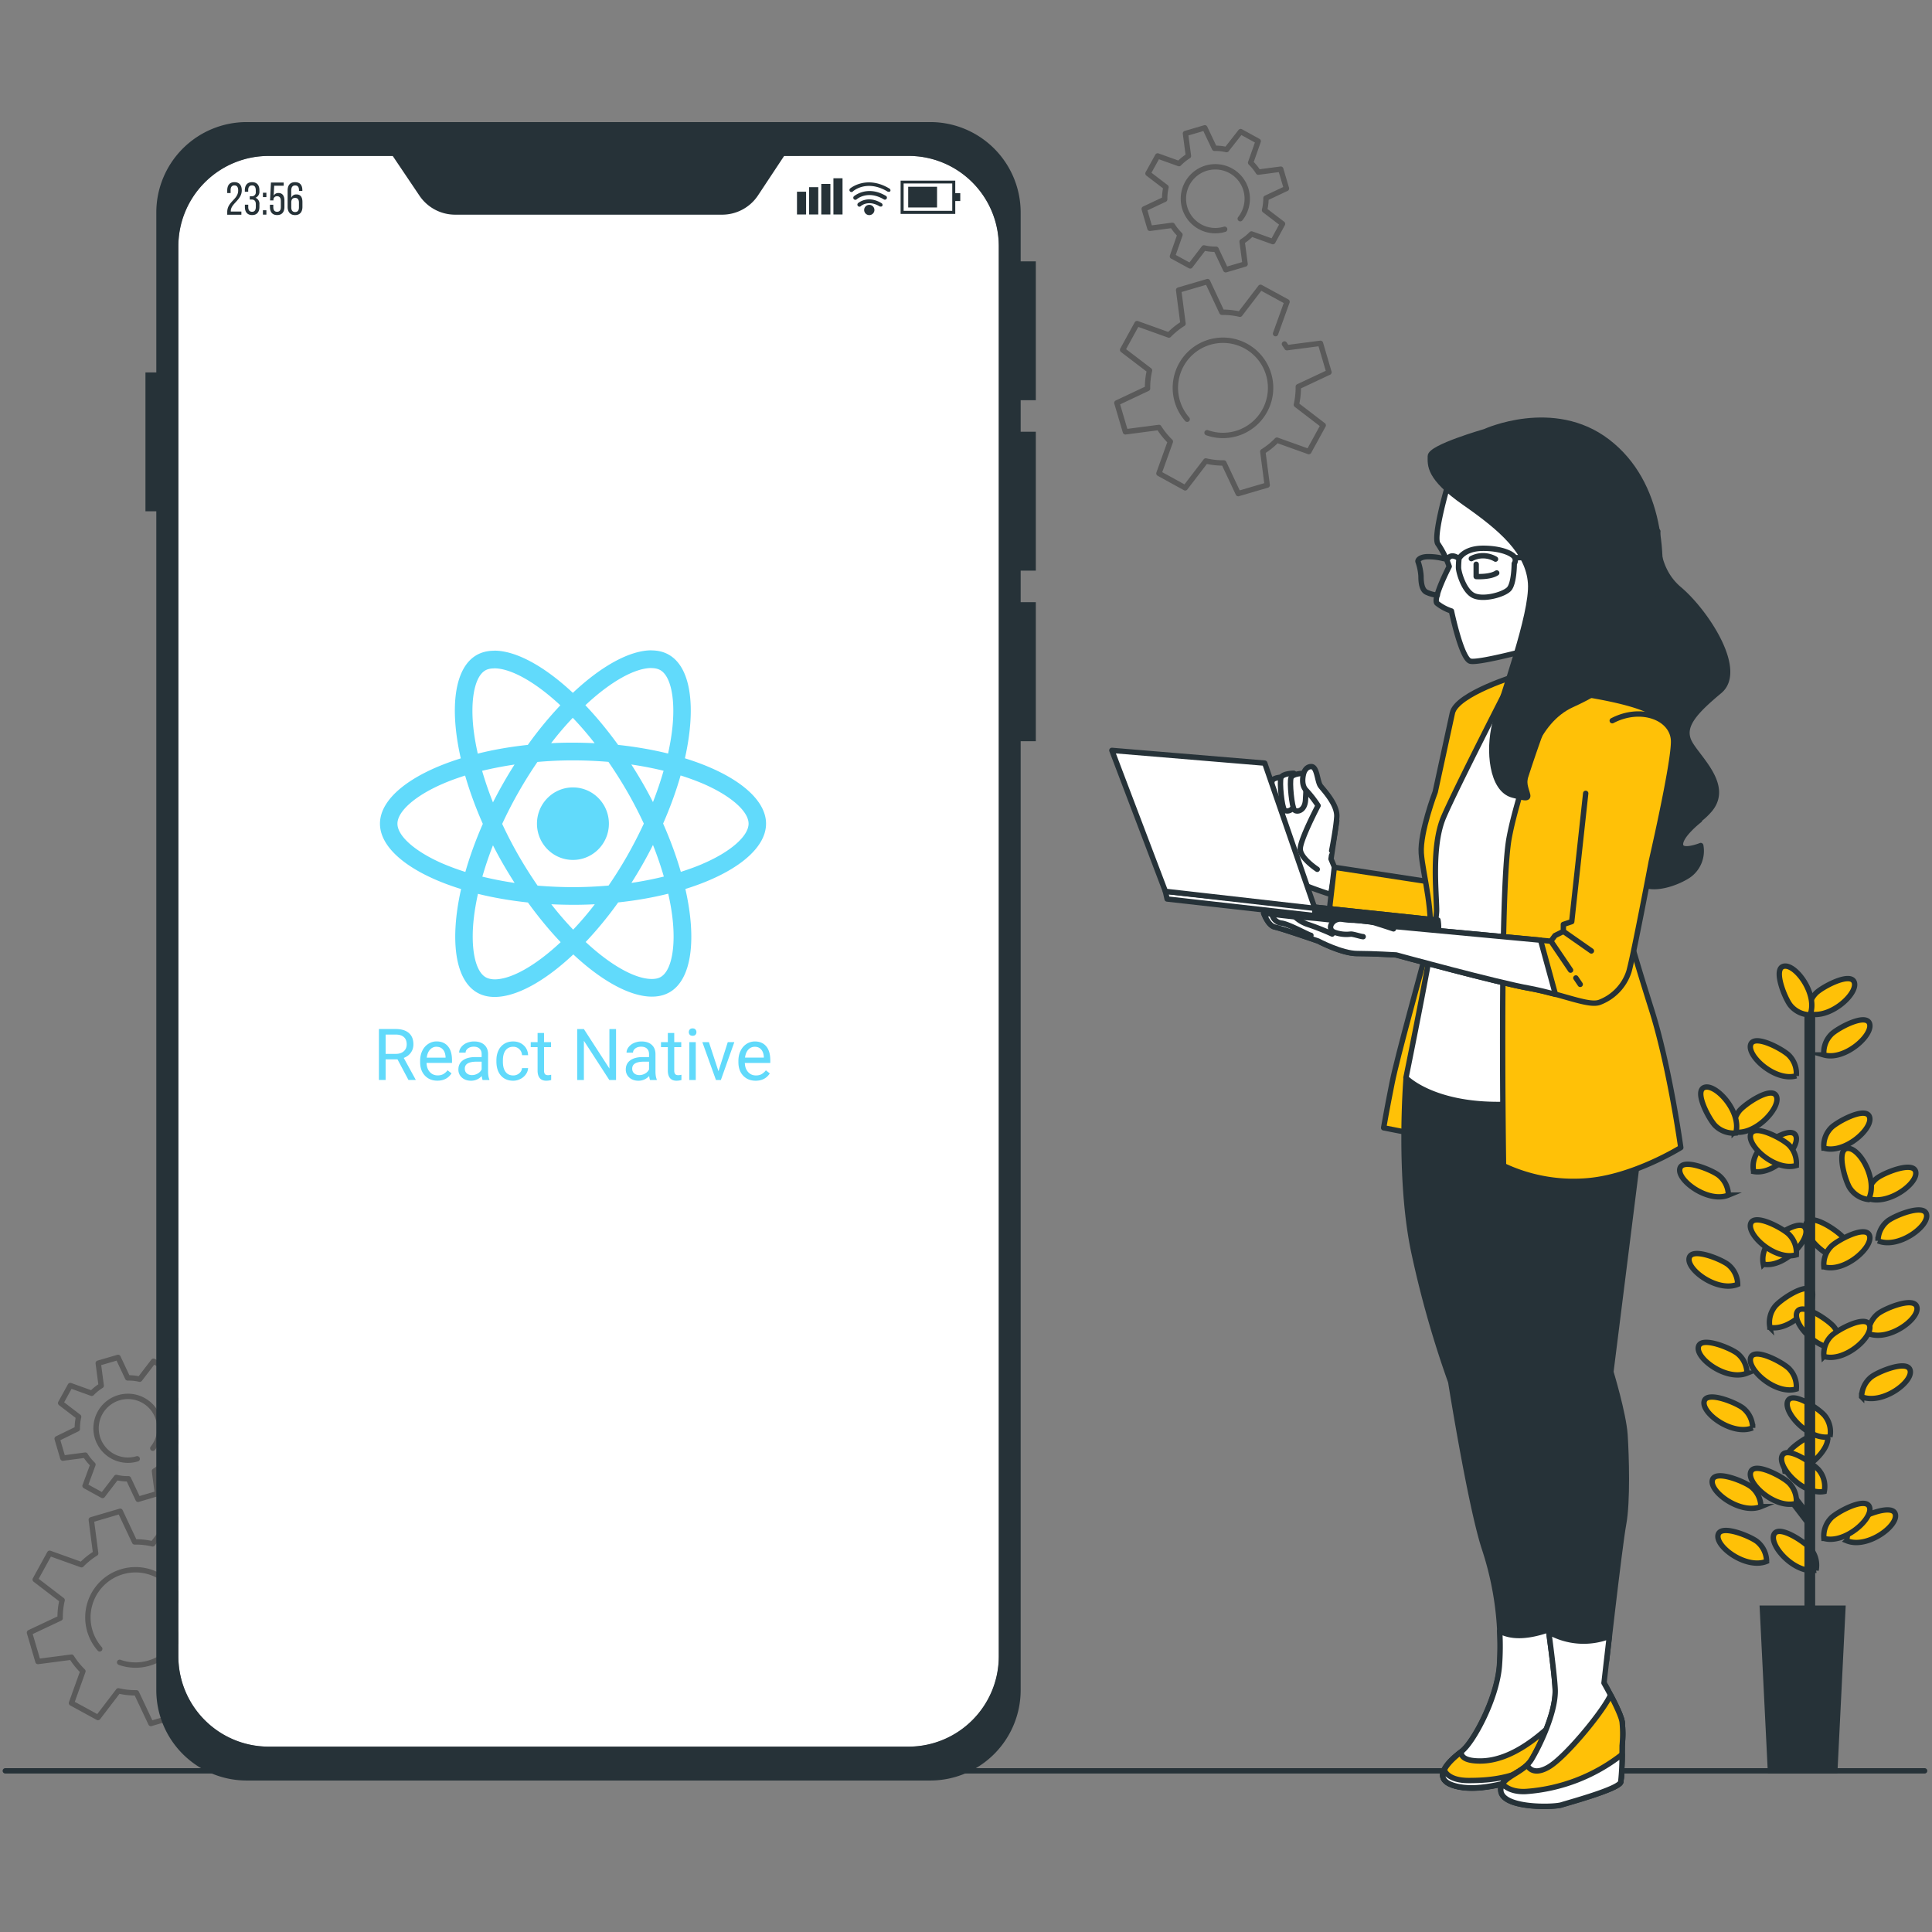 <svg xmlns="http://www.w3.org/2000/svg" fill="none" viewBox="0 0 364000 364000"><rect x="0" y="0" width="364000" height="364000" fill="#808080" stroke="none"/><path d="m35443 294529 2154-6000-4952-2722-3878 5067a13604 13604 0 00-3400-364l-2723-5776-5446 1600 825 6322a14070 14070 0 00-2666 2146l-6000-2154-2722 4950 5067 3880a13920 13920 0 00-372 3391l-5776 2723 1600 5447 6322-825a14300 14300 0 00 2145 2657l-2154 6000 4993 2722 3846-5025c1113 262 2255 386 3400 371l2723 5777 5446-1600-825-6322a14308 14308 0 00 2657-2146l6000 2154 2723-4951-5067-3880c262-1113 386-2255 370-3400l5778-2714-1600-5455-6320 826a9179 9179 0 00-460-702M18790 310654a8979 8979 0 11 3755 2542m3302-38348a6008 6008 0 11 2946-1990m-12770 7082 3300 1815 2600-3392c746 180 1510 264 2278 248l1816 3862 3647-1073-560-4233a9492 9492 0 00 1787-1436l4010 1444 1825-3342-3392-2590c176-747 260-1512 248-2279l3863-1815-1073-3648-4234 561a9527 9527 0 00-1435-1782l1518-4002-3300-1816-2591 3383a9332 9332 0 00-2277-240l-1815-3860-3730 1090 560 4232a9238 9238 0 00-1780 1436l-4044-1460-1814 3300 3383 2590a9687 9687 0 00-248 2280l-3797 1855 1073 3648 4225-560a9550 9550 0 00 1444 1781l-1477 4003Zm224300-217082 2162-6000-4993-2722-3878 5067a13949 13949 0 00-3400-372l-2706-5776-5447 1600 825 6322a14239 14239 0 00-2657 2145l-6000-2154-2722 4952 5068 3870a13995 13995 0 00-370 3400l-5778 2723 1610 5447 6311-826a14340 14340 0 00 2154 2658l-2153 6000 4950 2723 3880-5067c1114 262 2256 387 3400 372l2714 5776 5454-1600-825-6322a13742 13742 0 00 2657-2145l6008 2153 2715-4950-5059-3880c256-1114 377-2256 363-3400l5777-2714-1600-5455-6320 825c-150-240-306-470-463-700m-18330 14176a8966 8966 0 01 25-11850 8970 8970 0 11 3722 14392m3314-38332a6015 6015 0 11 3524-2872c-165 314-362 610-586 883M220900 48277l3342 1824 2590-3392a8930 8930 0 00 2280 248l1823 3862 3647-1073-560-4233a9178 9178 0 00 1773-1436l4020 1444 1823-3342-3392-2590c180-740 270-1500 272-2262l3854-1816-1073-3640-4225 560a9307 9307 0 00-1445-1780l1420-4043-3300-1816-2660 3392a9228 9228 0 00-2270-240l-1825-3860-3646 1071 560 4226a9555 9555 0 00-1777 1444l-4020-1443-1823 3300 3392 2592a9697 9697 0 00-248 2277l-3853 1816 1072 3647 4226-560a9825 9825 0 00 1435 1783l-1420 4052Z" stroke="#000" stroke-linecap="round" stroke-linejoin="round" stroke-width="1011" opacity=".3"></path><path d="M1000 333636h361609" stroke="#263238" stroke-linecap="round" stroke-linejoin="round" stroke-width="1011"></path><path d="M33610 46296v265869c0 9343 7575 16917 16918 16917h120737c9343 0 16917-7574 16917-16917V46296c0-9343-7574-16917-16917-16917H50528c-9343 0-16917 7574-16917 16917Z" fill="#fff"></path><path d="M45551 35865c0 1832-2063 2476-2071 3887v100h1997v610h-2665v-520c0-1964 2063-2344 2063-4052 0-627-215-957-718-957-504 0-710 355-710 891v545h-636v-495c0-933 430-1552 1362-1552 933 0 1378 610 1378 1543Zm3325-17v157a1221 1221 0 01-735 1255 1205 1205 0 01 735 1262v454c0 932-438 1543-1370 1543-932 0-1370-610-1370-1543v-413h636v462c0 545 230 875 718 875 486 0 710-322 710-940v-470c0-595-257-884-768-900h-372v-610h396a726 726 0 00 735-827v-273c0-627-215-949-710-949s-718 340-718 883v314h-635v-280c0-925 437-1527 1370-1527 932 0 1378 602 1378 1526Zm1313 463v825h-652v-825h652Zm0 3300v826h-652v-825h652Zm1368-2747a983 983 0 01 908-503c776 0 1122 569 1122 1435v1180c0 933-437 1544-1370 1544-932 0-1360-603-1360-1544v-404h634v454c0 544 223 875 710 875s710-330 710-875v-1172c0-553-223-883-710-883a653 653 0 00-685 652v140h-635l165-3375h2401v603h-1790l-100 1873Zm5407-1023v120h-635v-160c0-540-223-862-718-862s-743 330-743 982v1360a981 981 0 01 982-650c825-1 1130 569 1130 1443v907c0 933-460 1544-1386 1544-924 0-1403-610-1403-1543v-3090c0-965 438-1568 1403-1568 966 0 1370 594 1370 1520Zm-2088 2320v915c0 545 231 875 727 875 495 0 718-330 718-875v-916c0-546-232-877-718-877-487 0-727 298-727 875Zm96996-2040h-1716v4290h1716v-4290Zm2286-857h-1717v5150h1728v-5150Zm2293-611h-1716v5760h1716v-5760Zm2287-1064h-1717v6824h1717v-6830Zm21240 6710H169680V34030h10298v6264Zm-9730-579h9161v-5150h-9160v5150Z" fill="#263238"></path><path d="M176546 35188h-5439v3904h5439v-3904Zm4374 1206h-1296v1485h1296v-1485Zm-15029 2525a363 363 0 01-198-58c-2096-1246-3474-90-3532 0a387 387 0 01-512-578c75-66 1849-1584 4440 0a386 386 0 01 178 237 382 382 0 01-46 292 367 367 0 01-330 107Z" fill="#263238"></path><path d="M166717 37623c-70 0-140-20-198-58-3029-1799-5067-58-5083-41a392 392 0 01-447 90 390 390 0 01-174-549 398 398 0 01 110-119c-1 0 2475-2120 5990-40a385 385 0 01 178 235 382 382 0 01-46 292 374 374 0 01-330 190Z" fill="#263238"></path><path d="M167385 36130a397 397 0 01-198-58c-3837-2286-6395-132-6502 0a380 380 0 01-648-273c0-102 40-200 110-272 1 0 3063-2624 7428 0a385 385 0 01 183 234 381 381 0 01-42 294 418 418 0 01-330 75Zm-2640 3432a966 966 0 11-1933-2 966 966 0 01 1933 2Z" fill="#263238"></path><path d="M192299 40032v9210h2855v26160h-2855v5940h2855v26168h-2855v5942h2855v26200h-2855V318420a17044 17044 0 01-17040 17040H46480a17041 17041 0 01-12045-4990 17030 17030 0 01-4986-12050V96330h-2046V70170h2047V40032A17033 17033 0 01 46483 23000h128808a17040 17040 0 01 17008 17032ZM147737 29380l-4950 7476a8118 8118 0 01-6743 3590h-50290a8112 8112 0 01-6732-3590l-5034-7476H50642a17040 17040 0 00-17040 17024V312040a17040 17040 0 00 17040 17033h120482a17046 17046 0 00 12051-4980 17025 17025 0 00 4998-12044V46400a17034 17034 0 00-17033-17030l-23403 8Z" fill="#263238"></path><path d="M331761 283852a4841 4841 0 00-1708-3630c-1097-983-6890-3418-7427-1379-610 2210 5315 6568 9135 5009Zm1073 10306a4855 4855 0 00-1700-3640c-1106-980-6890-3415-7427-1377-610 2230 5315 6588 9127 5028Zm-3695-35443a4849 4849 0 00-1708-3639c-1098-982-6890-3416-7427-1378-620 2220 5314 6569 9135 5017Zm1073 10300a4857 4857 0 00-456-2000 4861 4861 0 00-1244-1632c-1106-990-6891-3424-7427-1386-610 2220 5314 6577 9127 5017Zm-2823-27035a4850 4850 0 00-1700-3631c-1105-982-6890-3424-7427-1378-610 2203 5315 6561 9127 5009Zm-1750-16818a4825 4825 0 00-1708-3631c-1097-990-6890-3424-7427-1386-610 2220 5356 6577 9135 5017Zm10654 52047a4860 4860 0 01 916-3870c875-1190 6040-4762 6998-2880 1040 2005-3862 7492-7914 6750Zm-2830-27110a4844 4844 0 01 916-3910c875-1190 6040-4770 6998-2890 1040 2048-3837 7536-7914 6800Zm-1248-11915a4876 4876 0 01 925-3911c866-1190 6032-4770 6990-2890 1047 2048-3855 7536-7915 6800Zm-1822-17470a4860 4860 0 01 924-3911c866-1188 6032-4770 6989-2888 1048 2046-3853 7534-7913 6800Zm-3656-7452a4860 4860 0 01 916-3911c875-1190 6040-4770 6998-2890 1040 2048-3862 7536-7914 6800Z" fill="#FFC107" stroke="#263238" stroke-miterlimit="10" stroke-width="1011"></path><path d="M327026 213469a4895 4895 0 01-3796-1330c-1089-990-4126-6502-2137-7252 2145-826 7088 4620 5933 8582Zm15135 82381a4844 4844 0 00-916-3911c-875-1190-6040-4762-6998-2880-1040 2046 3862 7526 7914 6790Zm2614-25144a4865 4865 0 00-924-3911c-875-1190-6040-4762-6998-2880-1040 2046 3862 7526 7922 6790Zm-1072 10299a4846 4846 0 00-924-3904c-875-1188-6032-4770-6990-2880-1048 2047 3854 7526 7914 6784Zm2805-27043a4814 4814 0 00-924-3903c-875-1189-6032-4770-6989-2890-1057 2056 3895 7536 7913 6793Zm1758-16809a4844 4844 0 00-916-3912c-874-1180-6040-4760-6997-2880-1057 2050 3845 7540 7913 6800Zm-305 53127a4860 4860 0 01 1708-3639c1087-980 6873-3420 7416-1370 610 2210-5313 6579-9134 5019Zm2780-27117a4849 4849 0 01 1709-3640c1098-981 6883-3424 7427-1377 644 2210-5280 6577-9135 5017Zm1273-11916a4854 4854 0 01 1700-3640c1106-980 6890-3424 7427-1377 619 2210-5306 6577-9127 5017Zm1815-17470a4856 4856 0 01 1700-3640c1098-981 6890-3423 7427-1377 610 2212-5314 6618-9127 5017Zm-2046-8045a4864 4864 0 01 1700-3640c1098-981 6890-3416 7427-1377 610 2219-5314 6577-9127 5017Z" fill="#FFC107" stroke="#263238" stroke-miterlimit="10" stroke-width="1011"></path><path d="M352021 225996a4876 4876 0 01-3441-2080c-867-1196-2682-7212-594-7542 2270-363 5982 5983 4035 9622Z" fill="#FFC107" stroke="#263238" stroke-miterlimit="10" stroke-width="1011"></path><path d="M340979 189348v114573m92-17222-3790-4952" stroke="#263238" stroke-miterlimit="10" stroke-width="2023"></path><path d="M338431 283241a4864 4864 0 00-1320-3796c-990-1089-6495-4126-7254-2146-825 2138 4620 7089 8574 5942Zm0-21538a4864 4864 0 00-1320-3796c-990-1089-6495-4126-7254-2146-825 2146 4620 7097 8574 5942Zm0-25285a4844 4844 0 00-1320-3787c-990-1098-6495-4126-7254-2146-825 2146 4620 7089 8574 5933Zm0-16826a4864 4864 0 00-1320-3796c-990-1089-6495-4126-7254-2137-825 2137 4620 7088 8574 5933Zm0-16901a4864 4864 0 00-1320-3796c-990-1090-6495-4126-7254-2145-825 2145 4620 7097 8574 5940Zm5200 87152a4862 4862 0 01 1320-3796c990-1090 6500-4126 7260-2146 826 2113-4621 7064-8573 5942Zm0-34280a4847 4847 0 01 1320-3796c990-1090 6500-4126 7260-2145 826 2145-4621 7097-8573 5940Zm0-16883a4854 4854 0 01 1320-3796c990-1090 6500-4127 7260-2146 826 2130-4621 7080-8573 5942Zm0-22364a4844 4844 0 01 1320-3787c990-1090 6500-4127 7260-2146 826 2146-4621 7089-8573 5933Zm0-17561a4860 4860 0 01 1335-3812c990-1090 6495-4126 7254-2137 809 2137-4638 7088-8590 5949Zm-2872-7790a4843 4843 0 01 1320-3787c990-1098 6503-4126 7263-2146 817 2146-4622 7089-8583 5934Z" fill="#FFC107" stroke="#263238" stroke-miterlimit="10" stroke-width="1011"></path><path d="M341021 191196a4845 4845 0 01-2001-460 4849 4849 0 01-1630-1248c-982-1097-3408-6890-1370-7427 2220-610 6570 5323 5001 9135Z" fill="#FFC107" stroke="#263238" stroke-miterlimit="10" stroke-width="1011"></path><path d="M345692 333637h-12131l-1518-30640h15167l-1518 30640Z" fill="#263238" stroke="#263238" stroke-miterlimit="10" stroke-width="1011"></path><path d="M316371 111001c-4992-4201-4027-10893-4027-10893s-20399 18518-21455 24558c-1056 6040 14185 27843 16504 31260 293 416 677 760 1122 1006a14364 14364 0 00-1056 5686c58 6700 7625 4324 10678 2294a5609 5609 0 00 2294-5603s-3820 1527-3820-248c0-1774 3598-4555 3598-4555l-90-66a12627 12627 0 00 2021-1906c3936-4729-2633-9985-3945-12873-1312-2890 1048-5513 5777-9457 4728-3945-2608-14995-7600-19203Z" fill="#263238" stroke="#263238" stroke-linecap="round" stroke-linejoin="round" stroke-width="1011"></path><path d="M241541 151675c107 2302 40 4608-198 6900a9572 9572 0 00 2855 7385c1090 825 6503 2558 6503 2558l890-4728-820-1964 1080-7196a22856 22856 0 00-1761-3838c-990-1576-3647-3251-3845-3548-200-297-3450 396-3747 396-601 151-1192 347-1765 586l817 3450Zm-1674-4810s-1692 140-1898 825c-206 685 503 4547 924 4902 420 355 1568 0 1576-1568 10-1568-156-3540-602-4160Z" fill="#fff" stroke="#263238" stroke-linecap="round" stroke-linejoin="round" stroke-width="1011"></path><path d="M241813 146402s-1848 0-2129 710c-281 710 140 4950 569 5390 430 436 1700 139 1841-1561 140-1700 115-3862-281-4540Z" fill="#fff" stroke="#263238" stroke-linecap="round" stroke-linejoin="round" stroke-width="1011"></path><path d="M243754 145685s-2080 0-2402 825c-322 825 165 5603 644 6082 479 479 1914 157 2079-1758 165-1914 157-4348-320-5150Z" fill="#fff" stroke="#263238" stroke-linecap="round" stroke-linejoin="round" stroke-width="1011"></path><path d="M245642 145701s-2080 0-2400 825c-323 826 156 5595 634 6074 479 480 1923 165 2080-1758 157-1922 165-4340-314-5141Z" fill="#fff" stroke="#263238" stroke-linecap="round" stroke-linejoin="round" stroke-width="1011"></path><path d="M250892 160283s825-4126 965-6404c140-2277-2401-4950-3045-5776-643-825-635-3672-1757-3672-1123 0-1436 1279-1436 1279s-644 2079 478 3193a20830 20830 0 01 2237 2880s-3360 6404-3360 8162c1 1757 3203 3837 3203 3837" fill="#fff"></path><path d="M250892 160283s825-4126 965-6404c140-2277-2401-4950-3045-5776-643-825-635-3672-1757-3672-1123 0-1436 1279-1436 1279s-644 2079 478 3193a20830 20830 0 01 2237 2880s-3360 6404-3360 8162c1 1757 3203 3837 3203 3837" stroke="#263238" stroke-linecap="round" stroke-linejoin="round" stroke-width="1011"></path><path d="m251395 163402-892 7683 21085 6890-198-11520-19995-3053Z" fill="#FFC107" stroke="#263238" stroke-linecap="round" stroke-linejoin="round" stroke-width="1011"></path><path d="M286170 127150s-11743 3516-12535 7188c-793 3672-3227 14854-3227 14854s-2896 7617-2632 11553c264 3936 2632 11825 1312 17074-1321 5240-5777 21010-6825 26270-1048 5251-1576 8400-1576 8400l4200 821 5777 783s2368-15760 4208-29418c1841-13657-2888-23106 1577-32050 4464-8947 15233-17860 14450-21540-785-3680-4729-3945-4729-3945Z" fill="#FFC107" stroke="#263238" stroke-linecap="round" stroke-linejoin="round" stroke-width="1011"></path><path d="M264921 203062s-1576 19178 1577 33364a192208 192208 0 00 6832 23931s3673 23106 6305 31259a58696 58696 0 01 2888 22330c-528 6297-4992 14442-7097 16018-2104 1576-6304 5257-1048 6602 5257 1345 12040-1709 15234-1840 6304-265 7097-4465 7097-8400 0-3938-3680-17330-2625-24170 1057-6843 1313-29420 256-35486a168865 168865 0 01-1576-11553l-784-49125-26011-3673-1048 743Z" fill="#263238" stroke="#263238" stroke-linecap="round" stroke-linejoin="round" stroke-width="1011"></path><path d="M293884 306214c-6065 2624-9465 2146-11338 1065a47975 47975 0 01-58 6643c-528 6296-4993 14440-7097 16017-2104 1576-6305 5257-1048 6602 5257 1345 12040-1708 15233-1840 6305-264 7097-4465 7097-8401 0-3284-2500-12964-2789-20086Z" fill="#fff" stroke="#263238" stroke-linecap="round" stroke-linejoin="round" stroke-width="1011"></path><path d="M296649 325648a642 642 0 01 0-124c0-223-40-462-74-710 4-54 4-110 0-165a55580 55580 0 01-99-767v-91c-40-280-83-586-132-891l-50-289a64630 64630 0 01-148-883c0-165-58-330-83-495v-107c-363 371-750 760-1163 1196-4200 4465-9985 9457-16026 9457-2880 0-3606-825-3581-1708-2146 1660-6000 5160-883 6440 5256 1319 12039-1701 15233-1840 6305-260 7097-4460 7097-8400a4047 4047 0 01-91-614Z" fill="#FFC107" stroke="#263238" stroke-linecap="round" stroke-linejoin="round" stroke-width="1011"></path><path d="M291417 330996c-4993 3936-10240 4464-14705 4464-3458 0-4390-1411-4638-2055-602 1255-297 2476 2270 3103 5256 1312 12039-1708 15233-1840 5940-248 6980-3986 7088-7716a224410 224410 0 00-5248 4044Z" fill="#fff" stroke="#263238" stroke-linecap="round" stroke-linejoin="round" stroke-width="1011"></path><path d="M281696 232225s2633 33355 4729 42292c2096 8937 6602 39924 6602 44133 0 4208-2890 10241-4465 12865-1576 2624-5776 3152-5776 5521 0 2368 8400 2360 9976 2624 1577 264 12380-2624 12610-3937 230-1312 264-6832 264-6832 146-1485 146-2980 0-4465-264-1840-3417-7352-3417-7352-10 0 2890-25747 3680-29948 780-4200 520-12873 260-16818-269-3944-2660-11825-2660-11825l5246-41764-520-13402s-7360 826-15507 826H278800l528 9976" fill="#263238"></path><path d="M281696 232225s2633 33355 4729 42292c2096 8937 6602 39924 6602 44133 0 4208-2890 10241-4465 12865-1576 2624-5776 3152-5776 5521 0 2368 8400 2360 9976 2624 1577 264 12380-2624 12610-3937 230-1312 264-6832 264-6832 146-1485 146-2980 0-4465-264-1840-3417-7352-3417-7352-10 0 2890-25747 3680-29948 780-4200 520-12873 260-16818-269-3944-2660-11825-2660-11825l5246-41764-520-13402s-7360 826-15507 826H278800l528 9976" stroke="#263238" stroke-linecap="round" stroke-linejoin="round" stroke-width="1011"></path><path d="M305354 335724c264-1320 264-6833 264-6833a22793 22793 0 00 0-4460c-264-1840-3416-7350-3416-7350s437-3834 1007-8790a13374 13374 0 01-11413-821c726 5455 1213 9763 1213 11150 0 4200-2888 10240-4464 12864-1577 2624-5777 3152-5777 5520 0 2369 8401 2360 9977 2625 1576 264 12337-2583 12609-3895Z" fill="#fff" stroke="#263238" stroke-linecap="round" stroke-linejoin="round" stroke-width="1011"></path><path d="M305355 335724c264-1320 264-6833 264-6833a22793 22793 0 00 0-4460c-150-1060-1263-3350-2180-5090-65 128-122 234-180 367-1576 3152-8327 11355-11480 13204-3151 1848-4018-322-4018-322h-82c-1890 1766-4730 2475-4920 4464-347 3747 9902 3500 11430 3012 1526-487 10884-3020 11156-4332Z" fill="#FFC107" stroke="#263238" stroke-linecap="round" stroke-linejoin="round" stroke-width="1011"></path><path d="M305355 335724a46020 46020 0 00 256-5183 33132 33132 0 01-18039 6982c-3029 189-4267-1156-4480-1428a2196 2196 0 00-323 940c-347 3747 9902 3500 11429 3013 1527-487 10885-3012 11157-4324Zm-20760-207262s-10250 19962-12610 25483c-2360 5521-1320 14441-1320 17594 0 3152-5776 31523-5776 31523s5256 5520 19178 4993c13920-530 22330-3937 22330-3937s-3152-26010-3152-31523c0-5512 6824-29163 6040-35484-784-6320-10250-5777-12610-6305-2360-528-12080-2344-12080-2344Zm-11761-37266s-2962 10076-1890 11322a18465 18465 0 01 2097 4200s-3145 6090-2310 6932a8733 8733 0 00 2730 1469s1890 9077 3574 9457c1683 380 11553-2310 11553-2310 0-1 5883-5257 3573-14706s-11553-16174-13204-17016c-1650-842-6123 652-6123 652Z" fill="#fff" stroke="#263238" stroke-linecap="round" stroke-linejoin="round" stroke-width="1011"></path><path d="M278123 106313v2310s2607 166 3870-676m-4785-2698a4690 4690 0 01 4555 90" stroke="#263238" stroke-linecap="round" stroke-linejoin="round" stroke-width="1011"></path><path d="M274882 105249s932-1947 4555-1947c3623 0 5677 1114 5950 1766a1115 1115 0 01-91 1114s0 3812-1023 4836c-1024 1023-4737 2046-6602 1204-1865-840-2880-4464-2880-5298 0-833 91-1675 91-1675Zm10504-182h1493m-12000 182s-1575-1304-2227 281m-653-281a11703 11703 0 00-2880-372c-1584 0-2046 652-1955 933 308 870 497 1778 561 2698 0 1015 90 2600 1023 3062a6316 6316 0 00 2047 561" stroke="#263238" stroke-linecap="round" stroke-linejoin="round" stroke-width="1011"></path><path d="M293257 130039s-7089 17857-8930 27842c-1839 9990-1055 61740-1055 61740a30856 30856 0 00 15242 2890c8928-530 18154-6303 18154-6303s-2104-15233-5512-26010c-3408-10780-4729-15755-4729-15755s6825-34940 6305-38620c-520-3680-19475-5776-19475-5776Z" fill="#FFC107" stroke="#263238" stroke-linecap="round" stroke-linejoin="round" stroke-width="1011"></path><path d="M279775 81318s-10290 2946-10290 4620c-1 1676-420 3995 6510 8822 6932 4828 11974 9243 12380 15127 403 5883-5464 21455-6727 26464-1262 5010-627 12379 3359 13443 3985 1065 2730 420 2310-1890-420-2310 1890-11974 8822-15118 6932-3144 14450-8202 15968-17650 1584-9854 949-24114-9243-31929-10190-7814-23089-1890-23089-1890Z" fill="#263238" stroke="#263238" stroke-linecap="round" stroke-linejoin="round" stroke-width="1011"></path><path d="m298754 149472-2632 24170-1576 529v1312l-1577 784-784 1056-36515-3416s-8409-1048-9985-1048c-1577 0-7617-826-7617-826s825 2370 2104 2625c1280 256 8145 2632 8145 2632s4464 2360 7353 2360c2888 0 7352 264 7352 264s19178 5257 25220 6305c6040 1048 11032 3416 13136 2624a9247 9247 0 00 5513-5776c836-2890 4220-20755 4220-20755s4200-18154 4200-22586c0-4430-6040-6833-11554-3944" fill="#FFC107"></path><path d="m298754 149472-2632 24170-1576 529v1312l-1577 784-784 1056-36515-3416s-8409-1048-9985-1048c-1577 0-7617-826-7617-826s825 2370 2104 2625c1280 256 8145 2632 8145 2632s4464 2360 7353 2360c2888 0 7352 264 7352 264s19178 5257 25220 6305c6040 1048 11032 3416 13136 2624a9247 9247 0 00 5513-5776c836-2890 4220-20755 4220-20755s4200-18154 4200-22586c0-4430-6040-6833-11554-3944" stroke="#263238" stroke-linecap="round" stroke-linejoin="round" stroke-width="1011"></path><path d="m293052 187341-2798-10207-34560-3227s-8409-1048-9985-1048c-1576 0-7617-825-7617-825s826 2368 2105 2624c1279 256 8144 2632 8144 2632s4465 2360 7353 2360 7353 265 7353 265 19178 5256 25218 6304c1692 330 3300 726 4787 1122Z" fill="#fff" stroke="#263238" stroke-linecap="round" stroke-linejoin="round" stroke-width="1011"></path><path d="m296905 184255 817 1205m-5513-8137 3697 5455m-1336-7295 5257 3680m-60133-6708a2071 2071 0 00 1708 1460c1337 116 5224 2303 5587 2303m-2913-3400a6405 6405 0 00 2302 1337 46320 46320 0 01 4620 1823" stroke="#263238" stroke-linecap="round" stroke-linejoin="round" stroke-width="1011"></path><path d="M262543 175005s-5430-1832-5876-1710c-1280 145-2576 106-3845-114-1824-230-2922 1830-1460 2440a6593 6593 0 00 3160 367c486 0 1940 487 2310 487" fill="#fff"></path><path d="M262543 175005s-5430-1832-5876-1710c-1280 145-2576 106-3845-114-1824-230-2922 1830-1460 2440a6593 6593 0 00 3160 367c486 0 1940 487 2310 487" stroke="#263238" stroke-linecap="round" stroke-linejoin="round" stroke-width="1011"></path><path d="m219887 169377 51188 5760-165-1766-51345-5438 322 1444Z" fill="#fff" stroke="#263238" stroke-linecap="round" stroke-linejoin="round" stroke-width="1011"></path><path d="m219566 167932-10084-26555 28800 2400 9440 27357-28156-3202Z" fill="#fff" stroke="#263238" stroke-linecap="round" stroke-linejoin="round" stroke-width="1011"></path><path d="M247723 171135v1370l23353 2632-165-1766-23213-2460 25 224Z" fill="#263238" stroke="#263238" stroke-linecap="round" stroke-linejoin="round" stroke-width="1011"></path><g fill="#61DAFB" clip-path="url(#a)"><path d="M144328 155185c0-4858-6034-9462-15286-12316 2135-9507 1186-17070-2995-19492-964-568-2090-837-3320-837v3334c680 0 1229 134 1689 388 2016 1166 2891 5605 2210 11315-164 1405-431 2885-757 4395-2906-718-6080-1271-9415-1630-2002-2765-4078-5276-6168-7473 4833-4529 9370-7010 12454-7010v-3334c-4077 0-9415 2930-14812 8012-5397-5052-10734-7952-14811-7952v3333c3069 0 7620 2467 12454 6966a70402 70402 0 00-6124 7458c-3350 359-6523 912-9430 1645a45452 45452 0 01-770-4335c-697-5710 163-10149 2164-11330 445-270 1023-390 1706-390V122600c-1246 0-2373 270-3351 837-4167 2422-5100 9970-2951 19446-9222 2870-15227 7460-15227 12302 0 4858 6034 9462 15286 12316-2135 9507-1186 17070 2995 19492 964 567 2090 837 3336 837 4078 0 9416-2930 14812-8012 5397 5052 10735 7952 14812 7952 1246 0 2372-270 3351-837 4166-2422 5100-9970 2950-19446 9193-2855 15198-7460 15198-12302Zm-19304-9970a67743 67743 0 01-2002 5904 71305 71305 0 00-1942-3587 81360 81360 0 00-2135-3498c2105 314 4136 703 6080 1181Zm-6790 15919a80170 80170 0 01-3574 5710c-2210 194-4448 300-6702 300a82710 82710 0 01-6672-285 82363 82363 0 01-3588-5680 78110 78110 0 01-3084-5950 78061 78061 0 01 3070-5963 79955 79955 0 01 3572-5710c2210-194 4448-300 6702-300a82710 82710 0 01 6672 285 82210 82210 0 01 3588 5680 77966 77966 0 01 3084 5950 83872 83872 0 01-3070 5963Zm4788-1943a64510 64510 0 01 2046 5960 66186 66186 0 01-6108 1195 84138 84138 0 00 2135-3543 84648 84648 0 00 1927-3602Zm-15034 15960a61628 61628 0 01-4122-4785 90690 90690 0 00 4077 105 73505 73505 0 00 4122-104 58306 58306 0 01-4077 4784Zm-11031-8805a66563 66563 0 01-6080-1181 67683 67683 0 01 2002-5904 71712 71712 0 00 1942 3586 99197 99197 0 00 2136 3499Zm10957-31105a61445 61445 0 01 4120 4783 90690 90690 0 00-4076-105 73505 73505 0 00-4122 104 58108 58108 0 01 4078-4783Zm-10972 8803a82674 82674 0 00-4063 7130 64331 64331 0 01-2046-5949 71657 71657 0 01 6109-1180Zm-13419 18710c-5248-2257-8644-5216-8644-7563 0-2348 3396-5320 8644-7564 1276-553 2670-1047 4108-1510 845 2930 1957 5980 3335 9103-1363 3110-2460 6141-3291 9056a45028 45028 0 01-4152-1525Zm7977 21360c-2016-1166-2891-5605-2209-11315 163-1405 430-2885 756-4395 2906 720 6080 1270 9415 1630 2002 2766 4078 5277 6168 7474-4833 4530-9370 7010-12454 7010-668-14-1230-150-1676-403Zm35170-11390c696 5710-164 10150-2165 11330-445 270-1023 390-1706 390-3070 1-7620-2467-12454-6966a70440 70440 0 00 6124-7457c3350-360 6523-912 9430-1645 340 1515 607 2965 771 4355Zm5708-9970c-1275 553-2669 1047-4107 1510-846-2930-1958-5980-3336-9103 1364-3110 2460-6143 3290-9058a46200 46200 0 01 4168 1520c5248 2258 8644 5217 8644 7564-15 2347-3410 5320-8660 7563Z"></path><path d="M107943 162016c3743 0 6776-3058 6776-6830 0-3774-3033-6832-6776-6832-3742 0-6775 3058-6775 6830 0 3774 3033 6832 6775 6832ZM74890 199591h-2236v3883h-1262v-9600h3153c1072 0 1896 247 2472 740 580 490 870 1208 870 2148 0 598-162 1120-484 1563-319 444-764 776-1335 995l2237 4075v79h-1347l-2067-3883Zm-2236-1035h1930c623 0 1118-163 1484-488 370-326 556-761 556-1306 0-593-176-1048-530-1365-348-316-854-477-1517-480h-1923v3640Zm9745 5050c-960 0-1740-316-2341-949-602-638-903-1488-903-2552v-224c0-708 133-1338 400-1892 270-559 644-994 1124-1306a2818 2818 0 01 1570-475c920 0 1635 306 2145 917 510 610 765 1485 765 2624v508h-4794c18 703 220 1272 608 1707 393 431 890 647 1492 647 427 0 789-88 1085-264a2740 2740 0 00 779-700l739 581c-594 919-1483 1378-2669 1378Zm-150-6395a1613 1613 0 00-1230 550c-331 356-536 857-615 1503h3545v-92c-34-620-200-1100-497-1437-296-343-698-514-1203-514Zm8685 6274c-70-140-126-390-170-750-563 586-1234 881-2014 881-698 0-1271-198-1720-593a1953 1953 0 01-667-1517c0-742 279-1318 837-1727 562-414 1351-620 2367-620h1178v-559c0-427-127-765-380-1016-253-255-626-382-1118-382-432 0-794 110-1086 330-292 220-438 484-438 796h-1216c0-356 124-700 372-1028a2596 2596 0 01 1020-792 3440 3440 0 01 1420-290c815 0 1454 207 1916 620 462 410 702 974 720 1695v3283c0 656 82 1177 248 1564v106h-1269Zm-2008-930c380 0 740-100 1080-297a1790 1790 0 00 739-772v-1463h-949c-1482 0-2224 437-2224 1312 0 382 127 681 380 896 253 217 578 325 974 325Zm7763 66c430 0 800-132 1130-396 320-265 500-594 530-990h1150a2223 2223 0 01-420 1167 2751 2751 0 01-1034 883c-428 220-880 330-1360 330-970 0-1737-323-2310-969-565-650-849-1539-849-2664v-204c1-695 127-1312 381-1853a2910 2910 0 01 1090-1260c474-300 1035-450 1680-450 793 0 1452 240 1975 720 528 480 810 1100 844 1864h-1138c-34-462-209-840-522-1134-310-300-693-449-1150-449-616 2-1093 226-1434 674-336 444-504 1088-504 1932v230c2 823 170 1456 506 1900 335 444 815 666 1438 666Zm5810-7998v1727h1320v942h-1320v4423c0 286 60 501 171 646 118 140 320 210 602 210 140 0 330-27 574-80v992a3470 3470 0 01-928 131c-540 0-948-165-1223-494-275-330-412-798-412-1405v-4424h-1290v-943h1291v-1726h1210Zm13570 8860h-1267l-4793-7396v7397h-1262v-9600h1262l4807 7430v-7430h1250v9600Zm6410 0c-70-140-130-390-170-750-567 588-1238 883-2019 883-697 0-1270-198-1720-593a1955 1955 0 01-668-1517c0-742 280-1318 838-1727 562-414 1350-620 2367-620h1176v-559c0-427-126-765-380-1016-252-255-625-382-1120-382-430 0-790 110-1083 330-292 220-438 484-438 796h-1217c0-356 125-700 373-1028a2597 2597 0 01 1020-792 3440 3440 0 01 1420-290c814 0 1453 207 1915 620 462 410 702 974 720 1695v3283c0 656 82 1177 248 1564v106h-1272Zm-2010-928c380 0 740-99 1080-297a1780 1780 0 00 735-772v-1463h-948c-1483 0-2225 437-2225 1312 0 382 127 681 380 896 253 217 578 325 975 325Zm6563-7932v1727h1322v942h-1322v4423c0 286 60 501 177 646 117 140 317 210 600 210a2900 2900 0 00 577-80v992a3478 3478 0 01-929 131c-539 0-947-165-1222-494-274-330-410-798-410-1405v-4424h-1290v-943h1290v-1726h1208Zm4055 8860h-1210v-7133h1210v7135Zm-1308-9025a732 732 0 01 176-500c123-138 300-205 537-205 236 0 414 68 536 205a723 723 0 01 183 500 701 701 0 01-183 496c-122 131-300 197-536 197-235 0-414-66-536-197a715 715 0 01-177-495Zm5585 7370 1752-5479h1237l-2538 7136h-922l-2564-7134h1236l1800 5480Zm6998 1787c-959 0-1739-316-2340-949-600-638-902-1488-902-2552v-224c0-708 133-1338 400-1892 270-559 644-994 1123-1306a2822 2822 0 01 1571-475c920 0 1636 306 2146 917 510 610 766 1485 766 2624v508h-4794c17 702 220 1271 608 1706 392 432 890 648 1490 648 428 0 790-88 1087-264a2740 2740 0 00 778-700l740 581c-595 920-1485 1378-2671 1378Zm-149-6395c-490 1-900 180-1230 540-332 357-537 858-615 1504h3545v-92c-34-620-200-1100-496-1437-297-343-698-514-1204-514Z"></path></g><defs><clipPath id="a"><path d="M53142 114483h110231v89123H53142" fill="#fff"></path></clipPath></defs></svg>